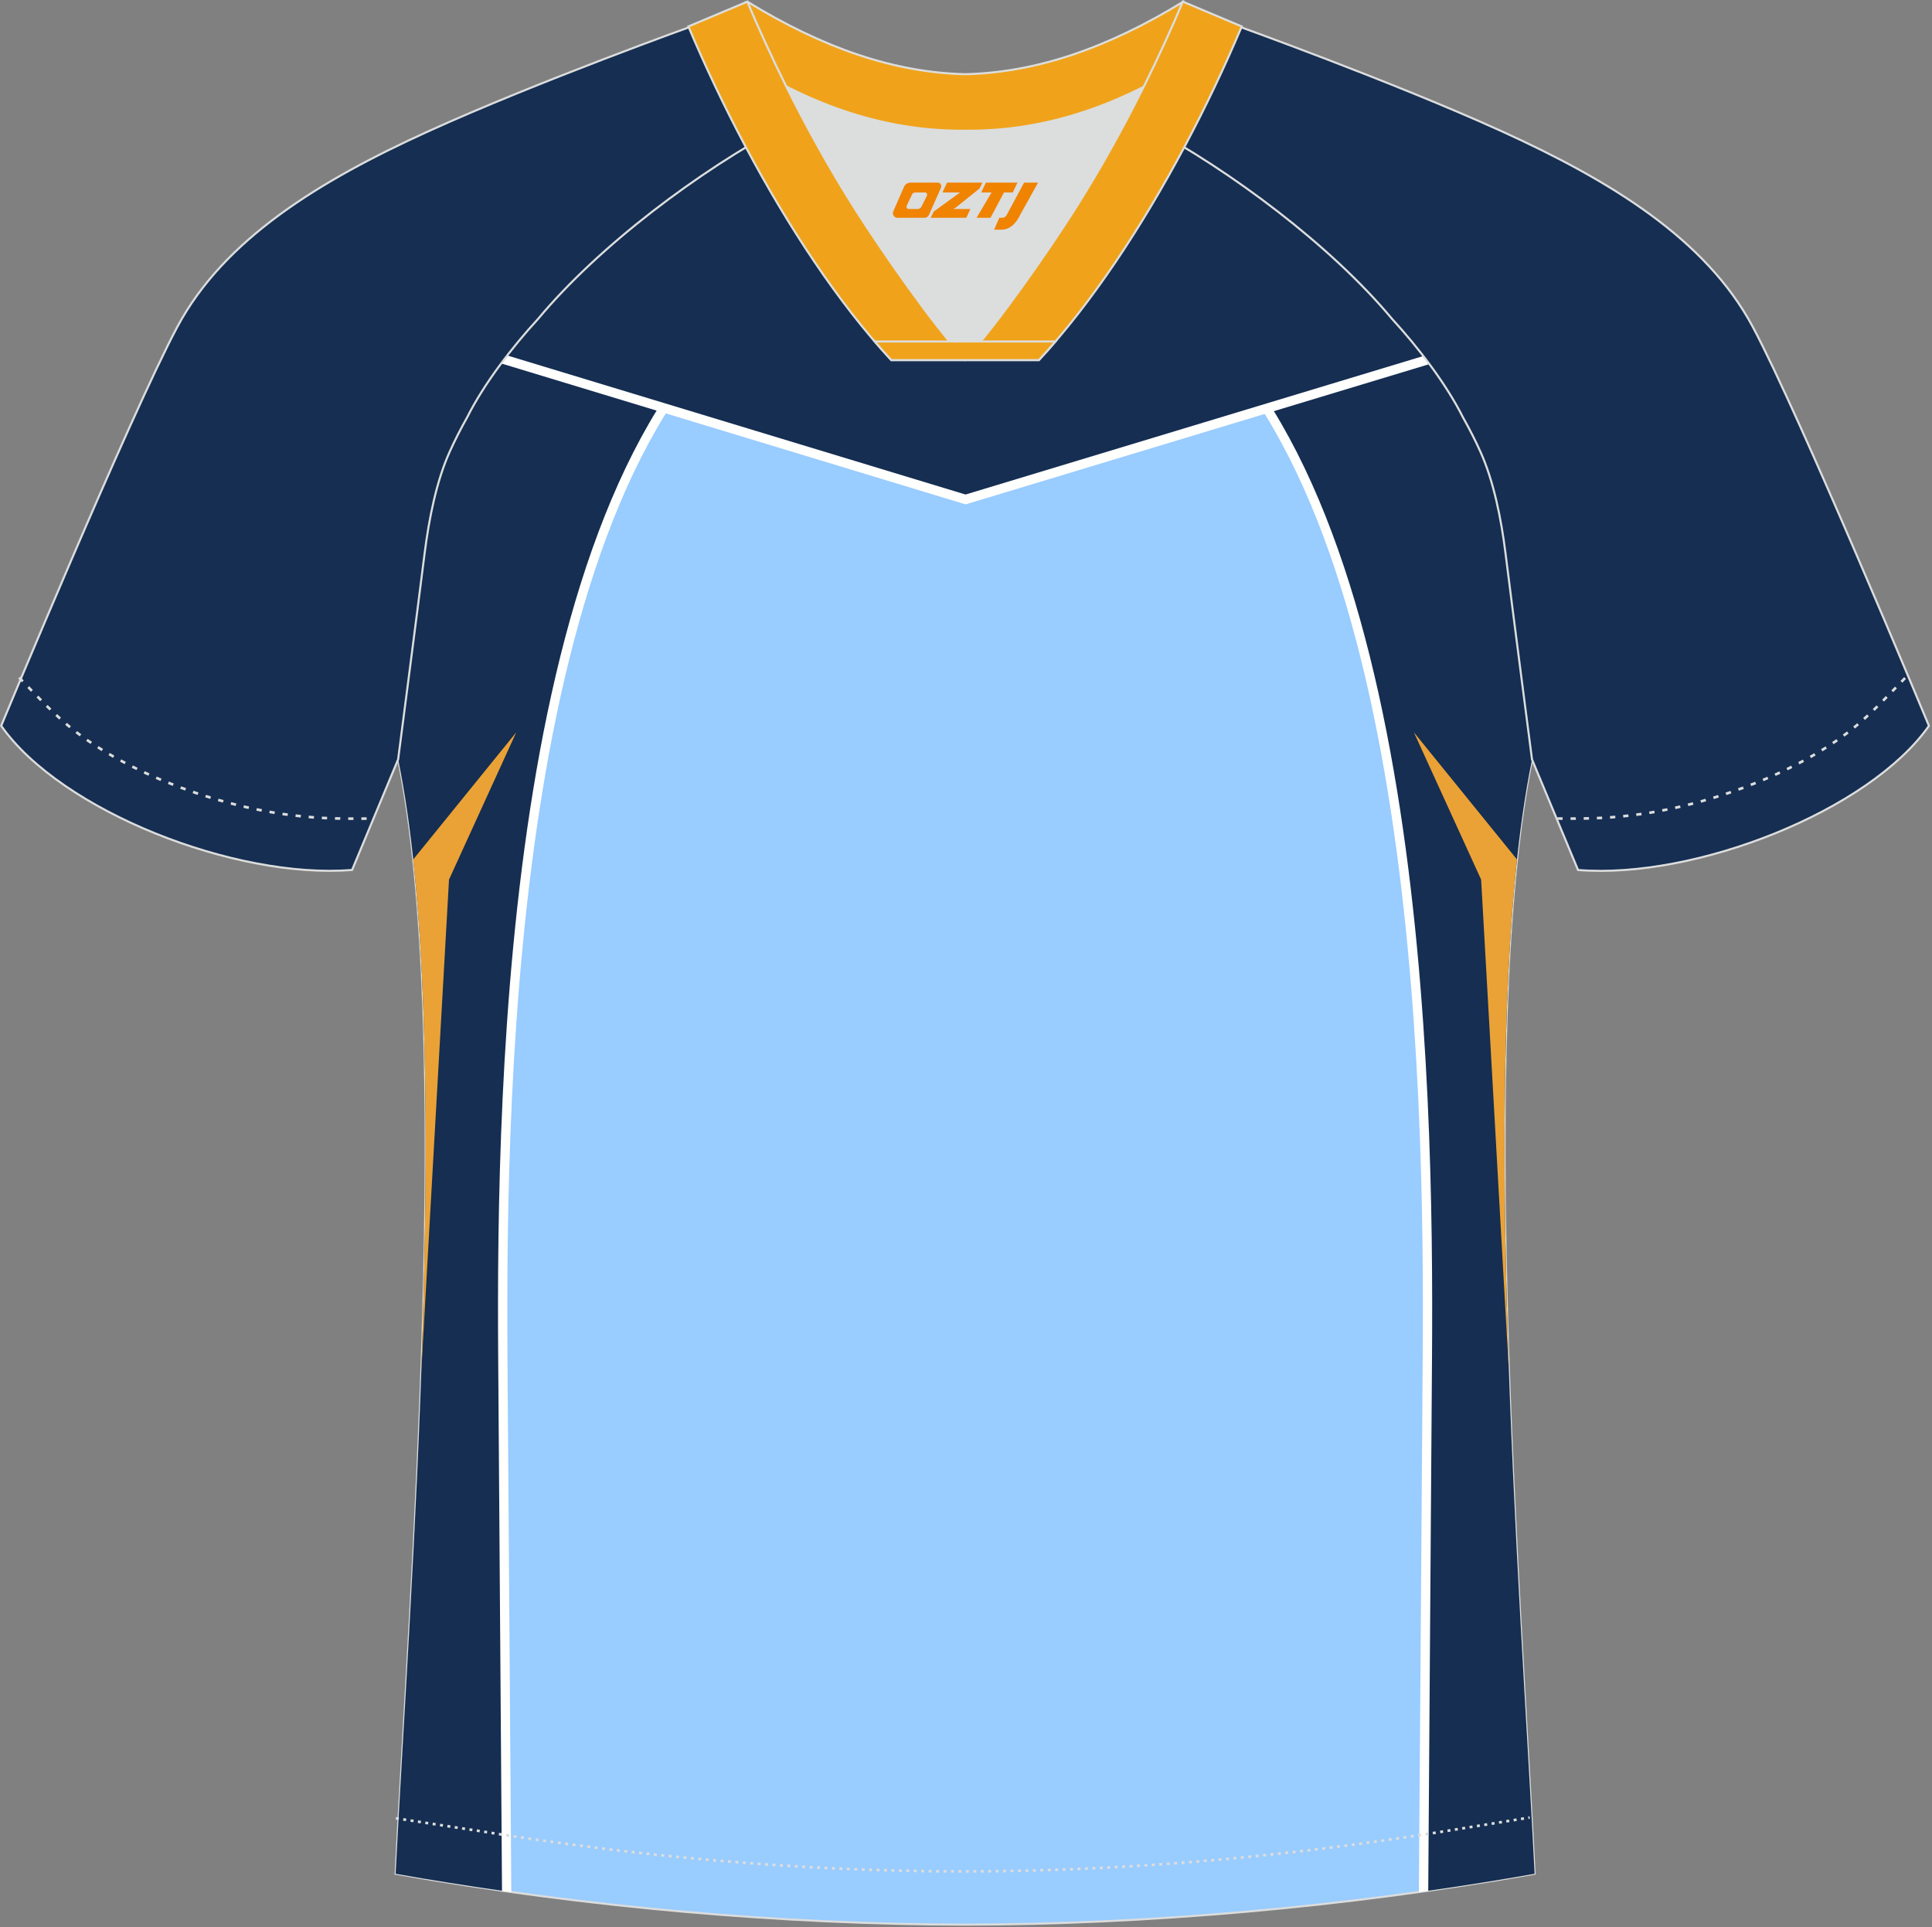 <?xml version="1.0" encoding="utf-8"?>
<!-- Generator: Adobe Illustrator 19.0.0, SVG Export Plug-In . SVG Version: 6.00 Build 0)  -->
<svg xmlns="http://www.w3.org/2000/svg" xmlns:xlink="http://www.w3.org/1999/xlink" version="1.1" id="图层_1" x="0px" y="0px" width="374px" height="373px" viewBox="0 0 374 373" enable-background="new 0 0 374 373" xml:space="preserve">
<rect x="0" y="0" width="374" height="373" fill="#808080" stroke="none"/>
<g id="XMLID_20_">
	<path fill="#99CCFF" stroke="#DCDDDD" stroke-width="0.4" stroke-miterlimit="22.926" d="M291.47,107.27   c1.27,10.18,4.85,37.71,5.11,39.69c-10.86,52.55-2.19,162.18,0.49,215.68c-36.81,6.52-75.42,9.82-110.24,9.86   c-34.82-0.04-73.43-3.33-110.24-9.86c2.68-53.5,11.35-163.13,0.49-215.68c0.26-1.98,3.83-29.51,5.11-39.69   c0.85-6.78,2.31-14.06,4.84-19.68c1.01-2.25,2.15-4.48,3.4-6.7c3.26-6.52,8.77-13.67,13.7-19.02   c11.2-13.44,29.03-27.03,44.74-35.86c0.96-0.54-1.02-15.4-0.07-15.9c3.94,3.31,25.19,3.25,30.33,6.12l-2.65,0.68   c6.1,2.82,12.98,4.24,19.71,4.26c6.74-0.02-2.73-1.43,3.36-4.26l5.7-2.51c5.14-2.86,16.2-2.27,20.14-5.59   c0.73,0.39-1.96,16.43-1.22,16.84c15.87,8.82,34.04,22.6,45.4,36.23c4.92,5.36,10.44,12.5,13.7,19.02c1.25,2.22,2.39,4.46,3.4,6.7   C289.16,93.22,290.62,100.5,291.47,107.27z"/>
	<path fill="#FFFFFE" d="M147.98,58.65c-23.94,17.45-36.47,54.75-42.97,94.47c-6.55,40-6.96,82.42-6.77,109.73l0.74,103.36   c-1.21-0.17-2.42-0.34-3.62-0.52l-0.73-102.82c-0.2-27.45,0.22-70.07,6.81-110.32c6.41-39.18,18.69-76.15,41.98-94.94l-24.13-10.86   c1.01-0.87,2.04-1.73,3.09-2.59l25.29,11.38l2.84,1.28L147.98,58.65z"/>
	<path fill="#152E51" d="M146.92,57.19C98.1,92.76,96.04,208.09,96.44,262.85c0.33,46.65,0.63,88.74,0.74,103.09   c-6.9-0.99-13.78-2.08-20.59-3.29c2.68-53.5,11.35-163.13,0.49-215.68c0.26-1.98,3.83-29.51,5.11-39.69   c0.85-6.78,2.31-14.06,4.84-19.68c1.01-2.25,2.15-4.48,3.4-6.7c3.26-6.52,8.77-13.67,13.7-19.02c4.64-5.57,10.42-11.16,16.71-16.43   L146.92,57.19z"/>
	<path fill="#EAA236" d="M99.94,141.73l-13.02,28.51l-5.37,95.26c1.24-35.27,1.42-71.43-1.56-99.16L99.94,141.73z"/>
	<path fill="#FFFFFE" d="M230.23,57.6c23.28,18.79,35.57,55.75,41.98,94.94c6.59,40.25,7.01,82.88,6.81,110.32l-0.73,102.82   c-1.21,0.18-2.42,0.35-3.62,0.52l0.74-103.35c0.2-27.31-0.22-69.73-6.77-109.73c-6.5-39.72-19.02-77.02-42.97-94.47l-2.52-1.84   l2.84-1.28l25.29-11.38c1.04,0.85,2.07,1.72,3.09,2.59L230.23,57.6z"/>
	<path fill="#152E51" d="M226.73,57.19c48.82,35.58,50.87,150.91,50.48,205.66c-0.33,46.65-0.63,88.74-0.73,103.09   c6.9-0.99,13.78-2.08,20.59-3.29c-2.68-53.5-11.35-163.13-0.49-215.68c-0.26-1.98-3.83-29.51-5.11-39.69   c-0.85-6.78-2.31-14.06-4.84-19.68c-1.01-2.25-2.15-4.48-3.4-6.7c-3.26-6.52-8.77-13.67-13.7-19.02   c-4.64-5.57-10.42-11.16-16.71-16.43L226.73,57.19z"/>
	<path fill="#EAA236" d="M273.7,141.73l13.02,28.51l5.38,95.33c-1.24-35.3-1.42-71.48,1.56-99.23L273.7,141.73z"/>
	<path fill="#FFFFFE" d="M99.45,67.29l87.46,26.53l87.38-26.42c0.8,1,1.6,2.03,2.38,3.08l-89.22,26.98l-0.51,0.16l-0.54-0.16   l-89.31-27.1C97.85,69.31,98.65,68.28,99.45,67.29L99.45,67.29z M224.23,21.83c-8.75-2.23-17.15-3.95-24.26-5.13l5.26-2.32   c0.2-0.11,0.4-0.21,0.62-0.31c5.8,1.08,12.2,2.47,18.79,4.14C224.48,19.49,224.33,20.74,224.23,21.83L224.23,21.83z M174.3,14.79   c-5.9,0.24-14.99,1.04-25.54,2.43c-0.09-1.28-0.16-2.54-0.21-3.63c3.07-0.4,6.01-0.76,8.79-1.06   C162.8,13.35,169.55,13.89,174.3,14.79z"/>
	<path fill="#152E51" d="M98.24,68.81l88.67,26.9l88.57-26.79c-1.96-2.53-4-4.94-5.95-7.06c-11.35-13.63-29.53-27.41-45.4-36.23   c-0.28-0.16-0.06-2.62,0.28-5.62c-7.63-1.94-14.99-3.49-21.46-4.63l-3.43,1.51c-6.1,2.82,3.37,4.24-3.36,4.26   c-6.73-0.01-13.61-1.43-19.71-4.26l2.65-0.68c-2.31-1.29-7.85-1.98-13.63-2.66c-4.87,0.42-10.6,1.03-16.82,1.85   c0.27,4.5,0.79,10.26,0.2,10.59c-15.71,8.84-33.54,22.43-44.74,35.86C102.18,63.96,100.17,66.32,98.24,68.81z"/>
	<path fill="#152E52" stroke="#DCDDDD" stroke-width="0.4" stroke-miterlimit="22.926" d="M221.92,24.33   c7.07-5.95,12.46-12.55,16.99-19.54c0,0,30.63,10.99,51.78,20.61c21.14,9.61,39.53,20.88,48.61,37.85   c9.08,16.97,34.11,77.23,34.11,77.23c-11.56,16.47-45.26,29.73-67.93,27.9l-8.91-21.4c0,0-3.8-29.24-5.12-39.81   c-0.84-6.78-2.31-14.06-4.84-19.68c-1.01-2.25-2.15-4.48-3.4-6.7c-3.26-6.52-8.77-13.67-13.69-19.02   C257.64,47.5,238.28,33.07,221.92,24.33z"/>
	<path fill="#152E52" stroke="#DCDDDD" stroke-width="0.4" stroke-miterlimit="22.926" d="M151.72,24.33   c-7.08-5.95-12.46-12.55-16.99-19.54c0,0-30.63,10.99-51.78,20.61C61.8,35,43.42,46.27,34.34,63.24   c-9.08,16.97-34.11,77.23-34.11,77.23c11.56,16.47,45.25,29.73,67.93,27.9l8.91-21.4c0,0,3.8-29.24,5.12-39.81   c0.85-6.78,2.31-14.06,4.84-19.68c1.01-2.25,2.15-4.48,3.4-6.7c3.26-6.52,8.77-13.67,13.7-19.02   C116,47.5,135.36,33.07,151.72,24.33z"/>
	<path fill="none" stroke="#DCDDDD" stroke-width="0.51" stroke-miterlimit="22.926" stroke-dasharray="1.02,1.531" d="   M3.7,131.14c2.92,3.02,6.08,6.41,9.27,9.11c10.32,8.74,27.36,15.21,41.61,17.27c5.61,0.82,10.34,0.99,16.71,0.91"/>
	<path fill="none" stroke="#DCDDDD" stroke-width="0.51" stroke-miterlimit="22.926" stroke-dasharray="0.576,0.865" d="   M76.63,351.91c1.31,0.21,15.14,2.3,16.45,2.51c30.89,4.95,61.95,7.77,93.3,7.77c30.85,0,61.41-2.73,91.81-7.53   c1.81-0.28,16.13-2.59,17.93-2.89"/>
	<path fill="none" stroke="#DCDDDD" stroke-width="0.51" stroke-miterlimit="22.926" stroke-dasharray="1.02,1.531" d="   M368.79,131.22c-2.9,3-6.03,6.35-9.19,9.02c-10.32,8.74-27.36,15.21-41.61,17.27c-5.61,0.82-10.34,0.99-16.71,0.91"/>
	<path fill="#F0A31A" stroke="#DCDDDD" stroke-width="0.4" stroke-miterlimit="22.926" d="M145.36,12.88   c13.69,8.44,27.53,12.57,41.51,12.42c13.98,0.15,27.82-3.98,41.51-12.42c1.75-6.97,0.69-12.56,0.69-12.56   c-14.63,8.96-28.43,13.72-42.2,14.04c-13.77-0.31-27.57-5.07-42.2-14.04C144.67,0.32,143.6,5.92,145.36,12.88z"/>
	<path fill="#DCDDDD" d="M218.04,18.43c-10.31,4.7-20.7,6.99-31.17,6.88c-10.47,0.11-20.86-2.17-31.17-6.88   c-1.16-0.53-2.32-1.09-3.48-1.68c4.1,8.24,8.69,16.46,13.6,24.17c4.88,7.67,14.79,21.97,21.04,28.72l-0.04,0.06   c6.25-6.75,16.16-21.05,21.04-28.72c4.91-7.71,9.5-15.93,13.6-24.17l0.02-0.04C220.34,17.35,219.19,17.9,218.04,18.43z"/>
	<path fill="#F0A31A" stroke="#DCDDDD" stroke-width="0.4" stroke-miterlimit="22.926" d="M152.04,16.4   c-2.68-5.4-5.15-10.81-7.37-16.08l-11.41,4.8c3.2,7.6,6.93,15.49,11.06,23.25c8.22,15.44,18,30.33,28.21,41.32h14.28l0.04-0.06   c-6.25-6.75-16.16-21.05-21.04-28.72c-4.91-7.71-9.5-15.93-13.6-24.17C152.16,16.63,152.1,16.51,152.04,16.4z"/>
	<path fill="#F0A31A" stroke="#DCDDDD" stroke-width="0.4" stroke-miterlimit="22.926" d="M221.6,16.4   c2.68-5.4,5.16-10.81,7.37-16.08l11.41,4.8c-3.2,7.6-6.93,15.49-11.06,23.25c-8.22,15.44-18,30.33-28.21,41.32h-14.29l-0.04-0.06   c6.25-6.75,16.15-21.05,21.04-28.72c4.91-7.71,9.5-15.93,13.6-24.17C221.48,16.63,221.54,16.51,221.6,16.4z"/>
	<path fill="#F0A31A" stroke="#DCDDDD" stroke-width="0.4" stroke-miterlimit="22.926" d="M186.82,69.69h14.29   c1.08-1.16,2.15-2.36,3.21-3.6h-14.38h-0.09h-6.05h-14.47c1.07,1.24,2.14,2.44,3.21,3.6H186.82z"/>
	
</g>
<g>
	<path fill="#F08300" d="M198.25,35.35l-3.4,6.3c-0.2,0.3-0.5,0.5-0.8,0.5h-0.6l-1,2.3h1.2c2,0.1,3.2-1.5,3.9-3L200.95,35.35h-2.5L198.25,35.35z"/>
	<polygon fill="#F08300" points="191.05,35.35 ,196.95,35.35 ,196.05,37.25 ,194.35,37.25 ,191.75,42.15 ,189.05,42.15 ,191.95,37.25 ,189.95,37.25 ,190.85,35.35"/>
	<polygon fill="#F08300" points="185.05,40.45 ,184.55,40.45 ,185.05,40.15 ,189.65,36.45 ,190.15,35.35 ,183.35,35.35 ,183.05,35.95 ,182.45,37.25 ,185.25,37.25 ,185.85,37.25 ,180.75,40.95    ,180.15,42.15 ,186.75,42.15 ,187.05,42.15 ,187.85,40.45"/>
	<path fill="#F08300" d="M181.55,35.35H176.25C175.75,35.35,175.25,35.65,175.05,36.05L172.95,40.85C172.65,41.45,173.05,42.15,173.75,42.15h5.2c0.4,0,0.7-0.2,0.9-0.6L182.15,36.35C182.35,35.85,182.05,35.35,181.55,35.35z M179.45,37.85L178.35,40.05C178.15,40.35,177.85,40.45,177.75,40.45l-1.8,0C175.75,40.45,175.35,40.35,175.55,39.75l1-2.1c0.1-0.3,0.4-0.4,0.7-0.4h1.9   C179.35,37.25,179.55,37.55,179.45,37.85z"/>
</g>
</svg>